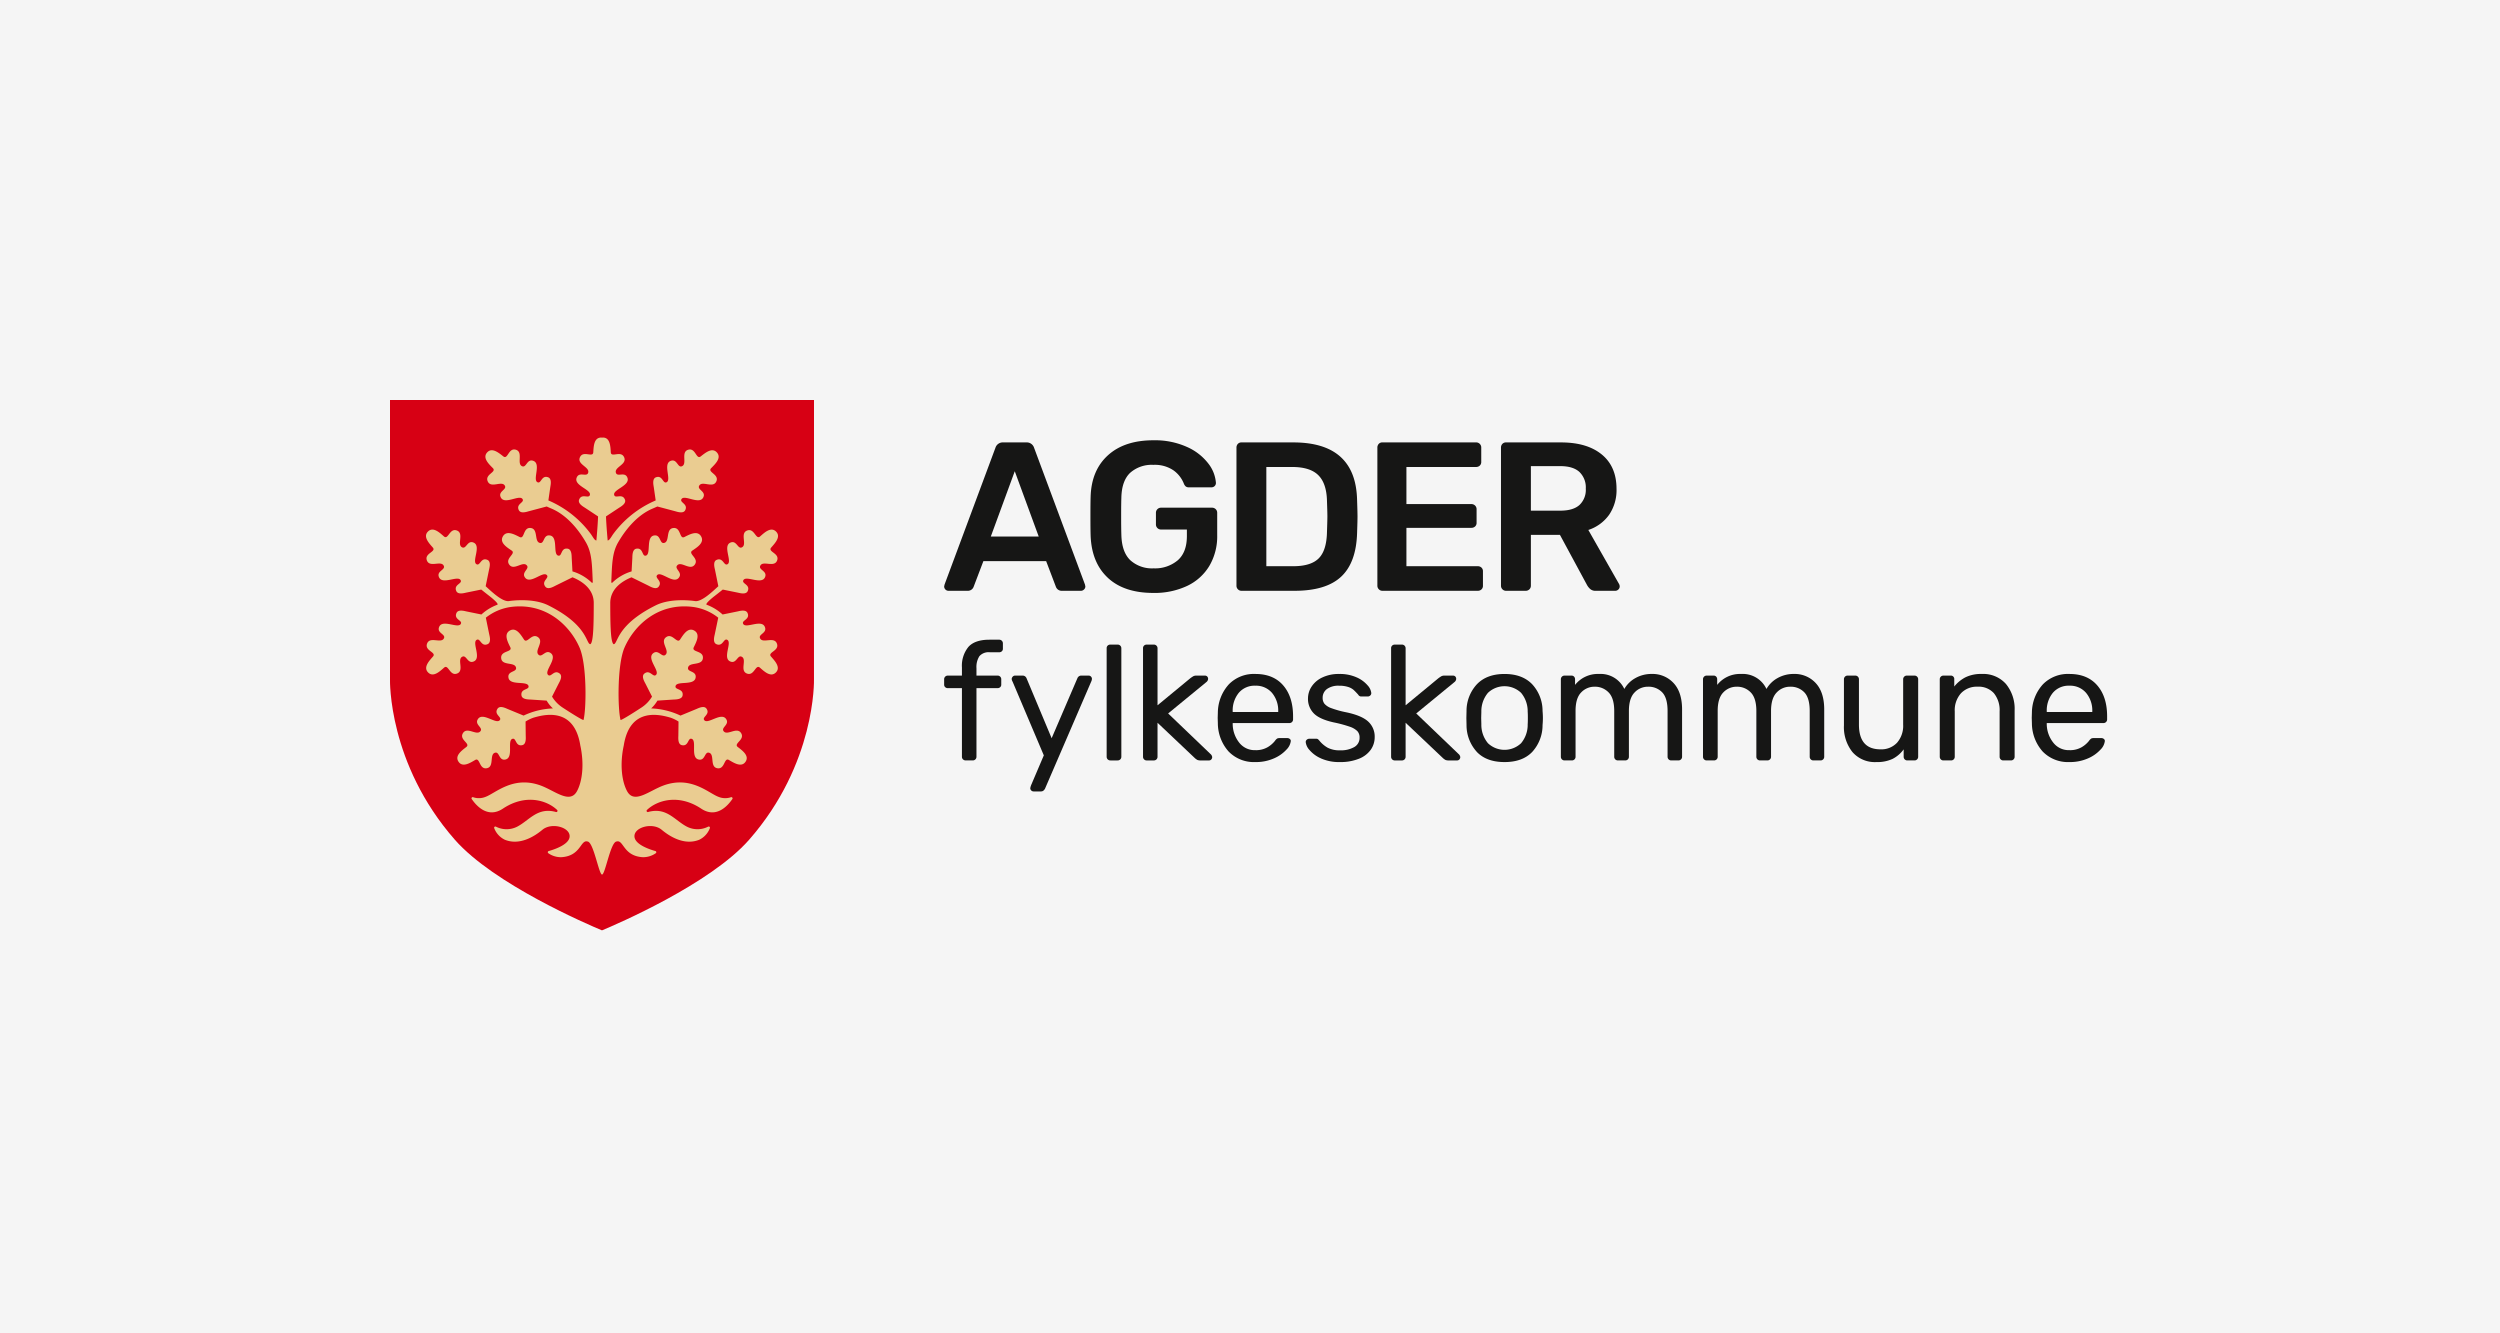 <svg xmlns="http://www.w3.org/2000/svg" xmlns:xlink="http://www.w3.org/1999/xlink" width="750" height="400" viewBox="0 0 750 400">
  <rect x="0" y="0" width="750" height="400" fill="#333333" stroke="none"/>
  <defs>
    <clipPath id="clip-path">
      <rect id="Rectangle_14" data-name="Rectangle 14" width="515.136" height="159.112" fill="none"/>
    </clipPath>
    <clipPath id="clip-Agder-logo">
      <rect width="750" height="400"/>
    </clipPath>
  </defs>
  <g id="Agder-logo" clip-path="url(#clip-Agder-logo)">
    <rect width="750" height="400" fill="#fff"/>
    <rect id="Rectangle_23" data-name="Rectangle 23" width="750" height="400" fill="#f5f5f5"/>
    <g id="Group_15" data-name="Group 15" transform="translate(117 120)">
      <g id="Group_14" data-name="Group 14" clip-path="url(#clip-path)">
        <path id="Path_42" data-name="Path 42" d="M127.2,0H0V83.765c-.01.3-.6,25.3,19.465,48.166,11.674,13.3,39.8,25.372,44.132,27.181,4.333-1.809,32.46-13.881,44.132-27.181,20.068-22.867,19.475-47.87,19.465-48.166Z" transform="translate(0)" fill="#d70014"/>
        <path id="Path_43" data-name="Path 43" d="M63.857,62.723l-.024.009.04.006-.017-.015" transform="translate(-7.952 -7.814)" fill="#c89d4d"/>
        <path id="Path_44" data-name="Path 44" d="M81.466,62.731l-.024-.009-.018.016.041-.007" transform="translate(-10.144 -7.814)" fill="#c89d4d"/>
        <path id="Path_45" data-name="Path 45" d="M117.6,74.647c-.876-2.223-4.318.178-5.067-1.613-.508-1.213,2.3-1.537,1.43-3.421-1.047-2.27-5.555.6-6.437-.789-.72-1.136,2.137-1.313,1.274-3.308-.486-1.123-2.231-.655-2.975-.485l-4.508.921a14.44,14.44,0,0,0-4.749-2.913c-.679-.212,1.757-2.179,2.4-2.666.367-.279,1.621-1.267,2.4-1.9l4.514.922c.744.17,2.489.638,2.975-.485.863-2-1.993-2.172-1.274-3.309.882-1.39,5.39,1.482,6.437-.788.869-1.885-1.937-2.208-1.43-3.421.749-1.79,4.191.609,5.067-1.613s-2.911-2.6-1.764-3.911,3.007-3.245,1.459-4.793-3.493.321-4.793,1.458-1.69-2.64-3.911-1.764.178,4.318-1.613,5.067c-1.212.508-1.536-2.3-3.421-1.43-2.27,1.047.6,5.556-.788,6.437-1.137.72-1.314-2.136-3.309-1.274-1.123.486-.654,2.231-.484,2.975l1,4.922c-1.784,1.648-4.859,4.58-6.853,4.483-.236-.043-7.125-1.137-11.935,1.261-8.691,4.332-10.684,8.428-11.641,10.4-.415.851-.612,1.228-.96,1.246-.007,0-.038,0-.1-.054-.837-.83-.924-5.994-.929-12.1-.11-4.44,3.6-6.781,6.367-7.909l5.144,2.533c.677.352,2.246,1.247,3,.284,1.339-1.711-1.379-2.605-.395-3.524,1.2-1.122,4.839,2.8,6.426.868,1.318-1.6-1.315-2.627-.517-3.672,1.178-1.542,3.9,1.651,5.31-.278s-2.157-3.253-.716-4.231,3.73-2.378,2.625-4.267-3.461-.573-5.006.2-.966-2.982-3.338-2.7S85.6,44.23,83.68,44.5c-1.3.184-.905-2.612-2.948-2.249-2.461.439-.823,5.527-2.392,6.027-1.282.409-.73-2.4-2.878-2.069-1.21.186-1.2,1.992-1.223,2.755l-.221,4.06a14,14,0,0,0-5.78,3.374.184.184,0,0,1-.314-.139c.228-5.359.242-8.792,2.044-11.921,1.722-2.991,5.285-8.1,10.536-10.234.48-.207.886-.389,1.238-.554L87.1,34.975c.733.213,2.448.783,3-.31.978-1.942-1.864-2.285-1.079-3.378.96-1.337,5.294,1.795,6.472-.411.977-1.83-1.805-2.318-1.227-3.5.852-1.744,4.148.854,5.152-1.314S96.66,23.3,97.881,22.055s3.192-3.064,1.736-4.7-3.505.117-4.87,1.177-1.532-2.734-3.8-1.989-.074,4.321-1.9,4.964c-1.24.436-1.4-2.385-3.332-1.627-2.328.912.277,5.581-1.163,6.379-1.177.653-1.187-2.209-3.229-1.464-1.15.419-.784,2.189-.658,2.941l.576,4A30.877,30.877,0,0,0,68.438,41.9c-.147.215-.28.42-.4.612-.49.758-.78,1.176-1.2,1.245-.04-.432-.408-4.494-.5-7.229l3.922-2.591c.645-.406,2.211-1.309,1.76-2.447-.8-2.02-2.945-.126-3.24-1.439-.361-1.606,4.859-2.763,3.994-5.109-.718-1.947-2.931-.192-3.43-1.408-.736-1.8,3.395-2.533,2.442-4.724s-3.9.219-4.013-1.518-.168-4.421-2.358-4.421a1.729,1.729,0,0,1-.537,0c-2.189,0-2.243,2.7-2.358,4.421s-3.06-.673-4.013,1.518,3.18,2.927,2.443,4.724c-.5,1.216-2.712-.539-3.43,1.408-.865,2.346,4.354,3.5,3.994,5.109-.3,1.313-2.44-.581-3.24,1.439-.451,1.138,1.114,2.041,1.76,2.447l3.922,2.591c-.1,2.735-.464,6.8-.505,7.229-.422-.069-.711-.487-1.2-1.245-.124-.192-.257-.4-.4-.612a30.88,30.88,0,0,0-12.8-10.169l.575-4c.126-.753.492-2.522-.657-2.941-2.042-.745-2.051,2.117-3.229,1.464-1.44-.8,1.164-5.467-1.163-6.379-1.932-.758-2.091,2.062-3.332,1.627-1.831-.643.364-4.22-1.906-4.964s-2.427,3.058-3.8,1.989-3.415-2.812-4.87-1.177.525,3.468,1.736,4.7-2.537,1.84-1.533,4.008,4.3-.43,5.153,1.314c.578,1.181-2.205,1.669-1.227,3.5,1.177,2.205,5.511-.926,6.472.411.785,1.093-2.056,1.437-1.079,3.378.551,1.093,2.266.523,3,.31l5.357-1.424c.352.165.757.348,1.237.554,5.252,2.135,8.815,7.242,10.536,10.234,1.8,3.13,1.816,6.562,2.045,11.921a.184.184,0,0,1-.314.139,14.006,14.006,0,0,0-5.78-3.374l-.221-4.06c-.025-.762-.012-2.569-1.222-2.755-2.148-.33-1.6,2.478-2.878,2.069-1.569-.5.069-5.589-2.393-6.027C47.5,41.889,47.9,44.685,46.6,44.5c-1.922-.271-.472-4.208-2.843-4.494s-1.779,3.475-3.337,2.7-3.9-2.088-5.007-.2,1.2,3.3,2.625,4.267-2.126,2.3-.716,4.231,4.132-1.265,5.31.278c.8,1.044-1.835,2.069-.517,3.672,1.588,1.931,5.223-1.99,6.426-.868.985.918-1.734,1.812-.394,3.524.755.964,2.323.068,3-.284l5.144-2.533c2.768,1.128,6.478,3.468,6.368,7.909-.006,6.1-.092,11.267-.93,12.1-.059.059-.09.056-.1.054-.348-.018-.546-.395-.96-1.246-.958-1.969-2.95-6.064-11.642-10.4-4.81-2.4-11.7-1.3-11.935-1.261-1.994.1-5.07-2.835-6.854-4.483l1.006-4.922c.17-.743.638-2.489-.485-2.975-2-.862-2.172,1.994-3.309,1.274-1.39-.881,1.482-5.39-.788-6.437-1.885-.868-2.208,1.937-3.421,1.43-1.79-.749.61-4.191-1.613-5.067s-2.6,2.911-3.911,1.764-3.245-3.007-4.793-1.458.321,3.493,1.458,4.793-2.64,1.689-1.764,3.911,4.318-.178,5.067,1.613c.508,1.213-2.3,1.536-1.429,3.421,1.047,2.27,5.555-.6,6.436.788.72,1.137-2.136,1.314-1.274,3.309.486,1.123,2.231.655,2.975.485l4.515-.922c.783.634,2.038,1.621,2.4,1.9.64.487,3.076,2.454,2.4,2.666a14.433,14.433,0,0,0-4.748,2.913l-4.508-.921c-.744-.17-2.489-.638-2.976.485-.862,2,1.994,2.172,1.274,3.308-.881,1.391-5.389-1.481-6.436.789-.869,1.884,1.936,2.208,1.429,3.421-.748,1.79-4.191-.61-5.067,1.613s2.911,2.6,1.764,3.911-3.007,3.245-1.458,4.793,3.493-.321,4.793-1.458,1.689,2.639,3.911,1.764-.178-4.318,1.613-5.068c1.213-.507,1.537,2.3,3.421,1.43,2.27-1.047-.6-5.555.789-6.436,1.137-.72,1.313,2.136,3.308,1.274,1.124-.487.655-2.231.485-2.976l-1.015-4.969A15.558,15.558,0,0,1,37.735,63.7c10.8-1.421,17.893,5.777,20.678,12.2,2.223,5.126,2.04,18.472,1.176,21.71,0,0-.267.18-6.328-3.778a10.168,10.168,0,0,1-3.109-3.246l1.978-3.908c.36-.673,1.273-2.232.317-3-1.7-1.359-2.62,1.35-3.527.355-1.109-1.217,2.851-4.808.938-6.417-1.589-1.335-2.641,1.286-3.678.476-1.529-1.195,1.694-3.882-.218-5.313s-3.277,2.121-4.239.67-2.336-3.757-4.238-2.673-.612,3.454.143,5.008-2.992.932-2.734,3.307,4.212.968,4.462,2.892c.17,1.3-2.623.876-2.281,2.923.411,2.466,5.518.885,6,2.459.395,1.287-2.407.7-2.1,2.855.172,1.212,1.979,1.22,2.741,1.253l4.816.316a9.7,9.7,0,0,0,1.883,2.339,22.472,22.472,0,0,0-8.8,2.152l-4.8-1.98c-.7-.306-2.324-1.1-3.013-.085-1.224,1.8,1.549,2.509.627,3.49-1.128,1.2-5.014-2.472-6.47-.44-1.209,1.687,1.486,2.534.759,3.629-1.073,1.617-4-1.389-5.281.629s2.368,3.1,1,4.173-3.566,2.62-2.337,4.432,3.491.343,4.983-.529,1.161,2.912,3.509,2.47.639-4.274,2.539-4.671c1.287-.271,1.076,2.547,3.09,2.048,2.427-.6.456-5.569,1.988-6.173,1.253-.493.887,2.346,3.009,1.875,1.195-.266,1.064-2.068,1.037-2.83l-.05-4.254a11.5,11.5,0,0,1,2.367-1.154c3.154-.922,12.228-3.335,14.063,8.351,1.163,5.323.692,10.472-.96,13.62-2.143,4.084-6.64-.065-11-1.646-8.287-3-13.528,2.4-16.546,3.454a5.271,5.271,0,0,1-3.645.081.364.364,0,0,0-.429.548c1.44,2.1,4.852,5.877,9.349,2.879,6.744-4.5,13.19-2.546,16.277.4a.364.364,0,0,1-.359.608c-5.573-1.554-8.008,2.564-11.708,4.439a7,7,0,0,1-6.316-.053.364.364,0,0,0-.492.469,6.324,6.324,0,0,0,3.171,3.463c4.491,1.828,8.97-1.052,11.264-2.972,2.852-2.387,8.639-.693,8.16,2.24-.369,2.254-4.546,3.65-6.259,4.131a.363.363,0,0,0-.105.652,6.588,6.588,0,0,0,3.858,1.19c5.973-.32,5.75-5.39,7.937-4.7,1.79.242,3.37,9.895,4.319,9.911.948-.017,2.529-9.67,4.318-9.911,2.187-.693,1.964,4.377,7.937,4.7a6.588,6.588,0,0,0,3.858-1.19.363.363,0,0,0-.105-.652c-1.713-.481-5.891-1.877-6.26-4.131-.48-2.934,5.308-4.627,8.16-2.24,2.294,1.92,6.774,4.8,11.265,2.972a6.327,6.327,0,0,0,3.171-3.463.364.364,0,0,0-.493-.469,7,7,0,0,1-6.316.053c-3.7-1.875-6.134-5.993-11.707-4.439a.364.364,0,0,1-.359-.608c3.087-2.943,9.532-4.894,16.277-.4,4.5,3,7.908-.776,9.349-2.879a.364.364,0,0,0-.43-.548,5.268,5.268,0,0,1-3.644-.081c-3.018-1.057-8.26-6.458-16.547-3.454-4.36,1.581-8.858,5.73-11,1.646-1.652-3.148-2.124-8.3-.961-13.62,1.836-11.686,10.909-9.272,14.063-8.351a11.507,11.507,0,0,1,2.368,1.154l-.051,4.254c-.025.762-.158,2.564,1.037,2.83,2.122.471,1.757-2.368,3.01-1.875,1.531.6-.439,5.573,1.987,6.173,2.015.5,1.8-2.319,3.09-2.048,1.9.4.192,4.23,2.54,4.671s2.006-3.348,3.509-2.47,3.754,2.341,4.982.529-.974-3.369-2.336-4.432,2.274-2.156.994-4.173-4.206.988-5.281-.629c-.727-1.1,1.968-1.943.759-3.629-1.457-2.032-5.342,1.64-6.469.44-.922-.981,1.85-1.694.627-3.49-.69-1.011-2.315-.221-3.013.085l-4.8,1.98a22.475,22.475,0,0,0-8.8-2.152,9.709,9.709,0,0,0,1.884-2.339l4.815-.316c.762-.032,2.569-.04,2.742-1.253.306-2.152-2.5-1.568-2.1-2.855.483-1.574,5.59.007,6-2.459.341-2.047-2.451-1.619-2.282-2.923.25-1.924,4.2-.517,4.462-2.892s-3.494-1.74-2.733-3.307,2.044-3.923.143-5.008-3.285,1.232-4.239,2.673-2.326-2.1-4.238-.67,1.311,4.118-.219,5.313c-1.036.81-2.089-1.811-3.677-.476-1.914,1.609,2.047,5.2.938,6.417-.907.994-1.831-1.714-3.528-.355-.955.765-.042,2.324.317,3l1.978,3.908a10.178,10.178,0,0,1-3.109,3.246c-6.061,3.959-6.328,3.778-6.328,3.778-.863-3.238-1.047-16.585,1.177-21.71,2.786-6.422,9.88-13.62,20.678-12.2a15.566,15.566,0,0,1,7.447,3.211L98.972,71.88c-.169.744-.638,2.489.485,2.976,2,.862,2.172-1.994,3.309-1.274,1.39.881-1.482,5.389.788,6.436,1.885.869,2.209-1.936,3.421-1.43,1.791.749-.609,4.191,1.613,5.068s2.6-2.911,3.912-1.764,3.244,3.007,4.793,1.458-.322-3.493-1.459-4.793,2.64-1.689,1.764-3.911" transform="translate(-1.537 -1.604)" fill="#eacc91"/>
        <path id="Path_46" data-name="Path 46" d="M190.293,58.669a1.294,1.294,0,0,1-.382-.953l.128-.573L205.3,16.122a2.294,2.294,0,0,1,2.289-1.59h7a2.3,2.3,0,0,1,2.289,1.59L232.14,57.143l.128.573a1.242,1.242,0,0,1-.414.953,1.326,1.326,0,0,1-.922.382h-5.66a1.843,1.843,0,0,1-1.844-1.208l-2.926-7.7H201.677l-2.926,7.7a1.843,1.843,0,0,1-1.844,1.208h-5.66a1.293,1.293,0,0,1-.954-.382m13.61-15.9h14.373L211.09,23.181Z" transform="translate(-23.66 -1.81)" fill="#161615"/>
        <path id="Path_47" data-name="Path 47" d="M245.278,55.08q-4.865-4.515-5.183-12.592-.064-1.845-.063-5.915t.063-5.914q.253-7.885,5.215-12.371t13.61-4.483a23.373,23.373,0,0,1,10.08,2,16.393,16.393,0,0,1,6.391,4.961,10.711,10.711,0,0,1,2.289,5.82,1.293,1.293,0,0,1-.382.953,1.376,1.376,0,0,1-1.017.382H269.6a1.5,1.5,0,0,1-.954-.255,2.147,2.147,0,0,1-.572-.826,8.889,8.889,0,0,0-3.116-4.007,9.923,9.923,0,0,0-6.042-1.654,9.708,9.708,0,0,0-6.964,2.385q-2.513,2.386-2.639,7.41-.064,1.845-.064,5.6,0,3.69.064,5.6.127,5.151,2.671,7.6a9.666,9.666,0,0,0,7,2.449,10.543,10.543,0,0,0,7.249-2.417q2.735-2.416,2.736-7.25V40.58H261.21a1.52,1.52,0,0,1-1.527-1.527v-3.5a1.52,1.52,0,0,1,1.527-1.527h15.264a1.553,1.553,0,0,1,1.144.446,1.476,1.476,0,0,1,.446,1.081V42.3a17.494,17.494,0,0,1-2.354,9.19,15.47,15.47,0,0,1-6.678,6.01,22.919,22.919,0,0,1-10.112,2.1q-8.777,0-13.642-4.515" transform="translate(-29.904 -1.72)" fill="#161615"/>
        <path id="Path_48" data-name="Path 48" d="M290.523,58.606a1.471,1.471,0,0,1-.445-1.081v-41.4a1.614,1.614,0,0,1,.413-1.144,1.444,1.444,0,0,1,1.114-.446h15.518q18.761,0,19.143,17.3.127,3.689.127,4.96,0,1.208-.127,4.9-.255,8.9-4.8,13.133T307.44,59.05H291.6a1.473,1.473,0,0,1-1.082-.445m16.6-6.932q5.277,0,7.632-2.353t2.48-7.823q.127-3.816.127-4.77,0-1.015-.127-4.706-.129-5.213-2.608-7.663T306.8,21.909h-7.76V51.673Z" transform="translate(-36.139 -1.81)" fill="#161615"/>
        <path id="Path_49" data-name="Path 49" d="M338.812,58.6a1.469,1.469,0,0,1-.445-1.081v-41.4a1.611,1.611,0,0,1,.413-1.144,1.447,1.447,0,0,1,1.114-.446h28.046a1.526,1.526,0,0,1,1.591,1.59v4.262a1.444,1.444,0,0,1-.446,1.113,1.611,1.611,0,0,1-1.145.413H347.08v11.13h19.461a1.525,1.525,0,0,1,1.59,1.59v4.007a1.445,1.445,0,0,1-.446,1.113,1.611,1.611,0,0,1-1.144.414H347.08V51.672h21.369a1.622,1.622,0,0,1,1.145.413,1.453,1.453,0,0,1,.445,1.113v4.325a1.451,1.451,0,0,1-.445,1.114,1.618,1.618,0,0,1-1.145.413H339.894a1.469,1.469,0,0,1-1.082-.446" transform="translate(-42.155 -1.81)" fill="#161615"/>
        <path id="Path_50" data-name="Path 50" d="M381.173,58.606a1.471,1.471,0,0,1-.446-1.081v-41.4a1.611,1.611,0,0,1,.414-1.144,1.442,1.442,0,0,1,1.113-.446h16.472q7.824,0,12.243,3.625t4.42,10.3a13.158,13.158,0,0,1-2.226,7.791A12.388,12.388,0,0,1,406.93,40.8l9.222,16.217a1.591,1.591,0,0,1,.191.7,1.246,1.246,0,0,1-.413.954,1.33,1.33,0,0,1-.923.382h-5.851a2.408,2.408,0,0,1-1.59-.477,4.6,4.6,0,0,1-1.017-1.24l-8.14-15.073h-8.713V57.525a1.471,1.471,0,0,1-.446,1.081,1.55,1.55,0,0,1-1.145.445h-5.85a1.469,1.469,0,0,1-1.081-.445m17.362-23.6q3.816,0,5.724-1.686a6.226,6.226,0,0,0,1.908-4.929,6.433,6.433,0,0,0-1.908-4.993q-1.909-1.748-5.724-1.748h-8.84V35.011Z" transform="translate(-47.432 -1.81)" fill="#161615"/>
        <path id="Path_51" data-name="Path 51" d="M195.554,118.046a1.09,1.09,0,0,1-.318-.807V96.681h-4.21a1.141,1.141,0,0,1-.807-.294,1.012,1.012,0,0,1-.319-.783V94.037a1.089,1.089,0,0,1,1.126-1.125h4.21V90.465a8.944,8.944,0,0,1,1.933-6.143q1.933-2.177,6.338-2.178H206.4a1.089,1.089,0,0,1,1.126,1.126v1.566a1.016,1.016,0,0,1-.318.784,1.148,1.148,0,0,1-.808.293h-2.79a3.682,3.682,0,0,0-3.132,1.175,6.043,6.043,0,0,0-.881,3.622v2.2h6.314a1.087,1.087,0,0,1,1.126,1.125V95.6a1.014,1.014,0,0,1-.318.783,1.146,1.146,0,0,1-.808.294h-6.314v20.557a1.089,1.089,0,0,1-1.127,1.125h-2.1a1.092,1.092,0,0,1-.808-.318" transform="translate(-23.658 -10.234)" fill="#161615"/>
        <path id="Path_52" data-name="Path 52" d="M218.916,128.9a.937.937,0,0,1-.293-.685,4.641,4.641,0,0,1,.244-.882l3.818-8.957L213.336,96.3a2.262,2.262,0,0,1-.293-.832,1.186,1.186,0,0,1,.342-.734.941.941,0,0,1,.685-.293h2.251a1.254,1.254,0,0,1,1.175.783l7.538,18.012,7.733-18.012a1.253,1.253,0,0,1,1.175-.783h2.2a1,1,0,0,1,.98.979,2.257,2.257,0,0,1-.245.881l-13.852,32.109a2.081,2.081,0,0,1-.514.587,1.179,1.179,0,0,1-.709.2H219.65a.993.993,0,0,1-.734-.293" transform="translate(-26.541 -11.766)" fill="#161615"/>
        <path id="Path_53" data-name="Path 53" d="M245.911,118.255a1.09,1.09,0,0,1-.318-.807v-32.5a1.074,1.074,0,0,1,.318-.833,1.143,1.143,0,0,1,.808-.294h2.154A1.089,1.089,0,0,1,250,84.948v32.5a1.087,1.087,0,0,1-1.125,1.125h-2.154a1.092,1.092,0,0,1-.808-.318" transform="translate(-30.597 -10.443)" fill="#161615"/>
        <path id="Path_54" data-name="Path 54" d="M258.374,118.255a1.09,1.09,0,0,1-.318-.807v-32.5a1.074,1.074,0,0,1,.318-.833,1.143,1.143,0,0,1,.808-.294h2.1a1.09,1.09,0,0,1,1.126,1.127v17.081l9.789-8.076a8.858,8.858,0,0,1,1.028-.685,2.21,2.21,0,0,1,.931-.146h2.447a.959.959,0,0,1,.709.269,1.027,1.027,0,0,1,.27.759,1.337,1.337,0,0,1-.538.93l-11.453,9.4,12.677,12.139a1.473,1.473,0,0,1,.538.93,1.046,1.046,0,0,1-.27.734.916.916,0,0,1-.71.293h-2.4a2.73,2.73,0,0,1-1.052-.146,4.113,4.113,0,0,1-.905-.685l-11.062-10.474v10.181a1.089,1.089,0,0,1-1.126,1.125h-2.1a1.092,1.092,0,0,1-.808-.318" transform="translate(-32.149 -10.443)" fill="#161615"/>
        <path id="Path_55" data-name="Path 55" d="M286.973,117.208a12.8,12.8,0,0,1-3.279-8.492l-.049-1.664.049-1.615a12.78,12.78,0,0,1,3.279-8.419,10.506,10.506,0,0,1,7.978-3.132q5.384,0,8.346,3.426t2.961,9.3v.881a1.09,1.09,0,0,1-1.126,1.126H288.148v.441a9.091,9.091,0,0,0,1.957,5.432,5.849,5.849,0,0,0,4.8,2.252,6.953,6.953,0,0,0,3.745-.905,7.962,7.962,0,0,0,2.178-1.885,2.549,2.549,0,0,1,.685-.71,2.034,2.034,0,0,1,.832-.122H304.5a1.211,1.211,0,0,1,.759.244.769.769,0,0,1,.318.636,4.339,4.339,0,0,1-1.321,2.595,10.81,10.81,0,0,1-3.744,2.618,13.294,13.294,0,0,1-5.556,1.1,10.545,10.545,0,0,1-7.978-3.109M301.8,105.29v-.147a8.234,8.234,0,0,0-1.86-5.58,6.266,6.266,0,0,0-4.992-2.154,6.175,6.175,0,0,0-4.992,2.154,8.379,8.379,0,0,0-1.81,5.58v.147Z" transform="translate(-35.337 -11.697)" fill="#161615"/>
        <path id="Path_56" data-name="Path 56" d="M318.391,119.215a9.509,9.509,0,0,1-3.451-2.521,4.188,4.188,0,0,1-1.126-2.349.911.911,0,0,1,.343-.759,1.17,1.17,0,0,1,.734-.27h2.056a.935.935,0,0,1,.465.1,2.141,2.141,0,0,1,.465.44,8.9,8.9,0,0,0,2.52,2.154,7.65,7.65,0,0,0,3.745.783,8.01,8.01,0,0,0,4.234-.979,3.139,3.139,0,0,0,1.591-2.839,2.754,2.754,0,0,0-.685-1.957A5.935,5.935,0,0,0,327,109.7a38.217,38.217,0,0,0-4.723-1.272q-4.258-.93-6.02-2.693a6.16,6.16,0,0,1-1.762-4.552,6.423,6.423,0,0,1,1.077-3.5,7.749,7.749,0,0,1,3.206-2.741,11.323,11.323,0,0,1,5.066-1.052,12.256,12.256,0,0,1,5.262,1.028,9.106,9.106,0,0,1,3.278,2.4,4.04,4.04,0,0,1,1.1,2.3.959.959,0,0,1-.319.734,1.079,1.079,0,0,1-.758.293h-1.86a1.026,1.026,0,0,1-.979-.538q-.834-.93-1.4-1.444a4.641,4.641,0,0,0-1.64-.881,8.432,8.432,0,0,0-2.692-.368,5.819,5.819,0,0,0-3.671,1,3.225,3.225,0,0,0-1.273,2.667,2.787,2.787,0,0,0,.538,1.738,4.839,4.839,0,0,0,2.056,1.322,28.908,28.908,0,0,0,4.5,1.247q4.65.98,6.583,2.79a6.09,6.09,0,0,1,1.934,4.65,6.509,6.509,0,0,1-1.2,3.818,7.868,7.868,0,0,1-3.573,2.691,14.784,14.784,0,0,1-5.653.98,13.256,13.256,0,0,1-5.7-1.1" transform="translate(-39.096 -11.697)" fill="#161615"/>
        <path id="Path_57" data-name="Path 57" d="M343.391,118.255a1.09,1.09,0,0,1-.318-.807v-32.5a1.074,1.074,0,0,1,.318-.833,1.142,1.142,0,0,1,.808-.294h2.1a1.09,1.09,0,0,1,1.126,1.127v17.081l9.789-8.076a8.858,8.858,0,0,1,1.028-.685,2.208,2.208,0,0,1,.93-.146h2.448a.962.962,0,0,1,.709.269,1.026,1.026,0,0,1,.27.759,1.337,1.337,0,0,1-.538.93l-11.453,9.4,12.677,12.139a1.473,1.473,0,0,1,.538.93,1.046,1.046,0,0,1-.27.734.916.916,0,0,1-.71.293h-2.4a2.73,2.73,0,0,1-1.052-.146,4.134,4.134,0,0,1-.906-.685l-11.061-10.474v10.181a1.089,1.089,0,0,1-1.126,1.125h-2.1a1.09,1.09,0,0,1-.808-.318" transform="translate(-42.741 -10.443)" fill="#161615"/>
        <path id="Path_58" data-name="Path 58" d="M372.021,117.281a11.876,11.876,0,0,1-3.109-8.076l-.048-2.1.048-2.105a11.757,11.757,0,0,1,3.158-8.076q2.961-3.035,8.247-3.035t8.247,3.035A11.761,11.761,0,0,1,391.721,105q.1,1.078.1,2.105c0,.685-.032,1.388-.1,2.1a11.88,11.88,0,0,1-3.108,8.076q-2.914,3.036-8.3,3.035t-8.3-3.035m13.264-2.618a8.618,8.618,0,0,0,1.982-5.7q.049-.488.05-1.859t-.05-1.86a8.619,8.619,0,0,0-1.982-5.7,7.217,7.217,0,0,0-9.936,0,8.624,8.624,0,0,0-1.983,5.7l-.048,1.86.048,1.859a8.623,8.623,0,0,0,1.983,5.7,7.217,7.217,0,0,0,9.936,0" transform="translate(-45.954 -11.696)" fill="#161615"/>
        <path id="Path_59" data-name="Path 59" d="M401.565,119.508a1.09,1.09,0,0,1-.318-.807V95.5a1.087,1.087,0,0,1,1.125-1.125h2.056a1.017,1.017,0,0,1,.783.318,1.147,1.147,0,0,1,.293.807v1.665a8.7,8.7,0,0,1,7.146-3.28,7.864,7.864,0,0,1,7.635,4.5,8.642,8.642,0,0,1,3.353-3.279,9.776,9.776,0,0,1,4.87-1.224,8.545,8.545,0,0,1,6.559,2.742q2.545,2.74,2.545,7.929V118.7a1.087,1.087,0,0,1-1.125,1.125h-2.1a1.089,1.089,0,0,1-1.127-1.125V105q0-3.916-1.615-5.6a5.623,5.623,0,0,0-4.258-1.689,5.441,5.441,0,0,0-4.038,1.738q-1.689,1.739-1.689,5.555V118.7a1.087,1.087,0,0,1-1.125,1.125h-2.154a1.087,1.087,0,0,1-1.126-1.125V105q0-3.866-1.689-5.58a5.645,5.645,0,0,0-4.185-1.713,5.472,5.472,0,0,0-4.037,1.713q-1.69,1.715-1.689,5.531V118.7a1.089,1.089,0,0,1-1.126,1.125h-2.154a1.09,1.09,0,0,1-.807-.318" transform="translate(-49.988 -11.696)" fill="#161615"/>
        <path id="Path_60" data-name="Path 60" d="M450.274,119.508a1.09,1.09,0,0,1-.318-.807V95.5a1.087,1.087,0,0,1,1.126-1.125h2.055a1.017,1.017,0,0,1,.783.318,1.147,1.147,0,0,1,.293.807v1.665a8.7,8.7,0,0,1,7.146-3.28,7.864,7.864,0,0,1,7.635,4.5,8.642,8.642,0,0,1,3.353-3.279,9.777,9.777,0,0,1,4.871-1.224,8.544,8.544,0,0,1,6.558,2.742q2.545,2.74,2.545,7.929V118.7a1.087,1.087,0,0,1-1.125,1.125h-2.1a1.089,1.089,0,0,1-1.127-1.125V105q0-3.916-1.614-5.6a5.626,5.626,0,0,0-4.259-1.689,5.437,5.437,0,0,0-4.037,1.738q-1.69,1.739-1.69,5.555V118.7a1.087,1.087,0,0,1-1.125,1.125h-2.154a1.087,1.087,0,0,1-1.126-1.125V105q0-3.866-1.689-5.58a5.644,5.644,0,0,0-4.185-1.713,5.473,5.473,0,0,0-4.038,1.713q-1.689,1.715-1.689,5.531V118.7a1.089,1.089,0,0,1-1.126,1.125h-2.154a1.092,1.092,0,0,1-.808-.318" transform="translate(-56.057 -11.696)" fill="#161615"/>
        <path id="Path_61" data-name="Path 61" d="M500.8,117.376a11.985,11.985,0,0,1-2.545-8V95.57a1.089,1.089,0,0,1,1.125-1.126h2.252a1.089,1.089,0,0,1,1.125,1.126v13.558q0,7.44,6.461,7.439a6.441,6.441,0,0,0,4.968-1.982,7.725,7.725,0,0,0,1.835-5.457V95.57a1.09,1.09,0,0,1,1.127-1.126h2.251a1.09,1.09,0,0,1,1.126,1.126v23.2a1.089,1.089,0,0,1-1.126,1.125h-2.1a1.089,1.089,0,0,1-1.126-1.125v-2.2a9.371,9.371,0,0,1-3.328,2.863,10.807,10.807,0,0,1-4.845.954,8.9,8.9,0,0,1-7.2-3.01" transform="translate(-62.074 -11.766)" fill="#161615"/>
        <path id="Path_62" data-name="Path 62" d="M531.411,119.508a1.09,1.09,0,0,1-.318-.807V95.5a1.087,1.087,0,0,1,1.126-1.125h2.1a1.023,1.023,0,0,1,1.126,1.125v2.154a10.425,10.425,0,0,1,3.4-2.789,10.6,10.6,0,0,1,4.821-.98,9.108,9.108,0,0,1,7.292,3.011,11.755,11.755,0,0,1,2.595,7.953V118.7a1.087,1.087,0,0,1-1.126,1.125h-2.252a1.089,1.089,0,0,1-1.126-1.125V105.143a8.052,8.052,0,0,0-1.713-5.482,6.159,6.159,0,0,0-4.894-1.958,6.517,6.517,0,0,0-4.992,1.983,7.657,7.657,0,0,0-1.859,5.457V118.7a1.089,1.089,0,0,1-1.126,1.125h-2.252a1.093,1.093,0,0,1-.808-.318" transform="translate(-66.165 -11.696)" fill="#161615"/>
        <path id="Path_63" data-name="Path 63" d="M565.944,117.208a12.8,12.8,0,0,1-3.28-8.492l-.049-1.664.049-1.615a12.776,12.776,0,0,1,3.28-8.419,10.5,10.5,0,0,1,7.978-3.132q5.382,0,8.345,3.426t2.961,9.3v.881a1.089,1.089,0,0,1-1.126,1.126H567.118v.441a9.087,9.087,0,0,0,1.958,5.432,5.847,5.847,0,0,0,4.8,2.252,6.95,6.95,0,0,0,3.744-.905,7.961,7.961,0,0,0,2.178-1.885,2.562,2.562,0,0,1,.685-.71,2.036,2.036,0,0,1,.833-.122h2.154a1.21,1.21,0,0,1,.758.244.769.769,0,0,1,.318.636,4.34,4.34,0,0,1-1.321,2.595,10.811,10.811,0,0,1-3.744,2.618,13.29,13.29,0,0,1-5.555,1.1,10.544,10.544,0,0,1-7.978-3.109m14.829-11.918v-.147a8.234,8.234,0,0,0-1.86-5.58,6.265,6.265,0,0,0-4.992-2.154,6.174,6.174,0,0,0-4.993,2.154,8.375,8.375,0,0,0-1.811,5.58v.147Z" transform="translate(-70.092 -11.697)" fill="#161615"/>
      </g>
    </g>
  </g>
</svg>
